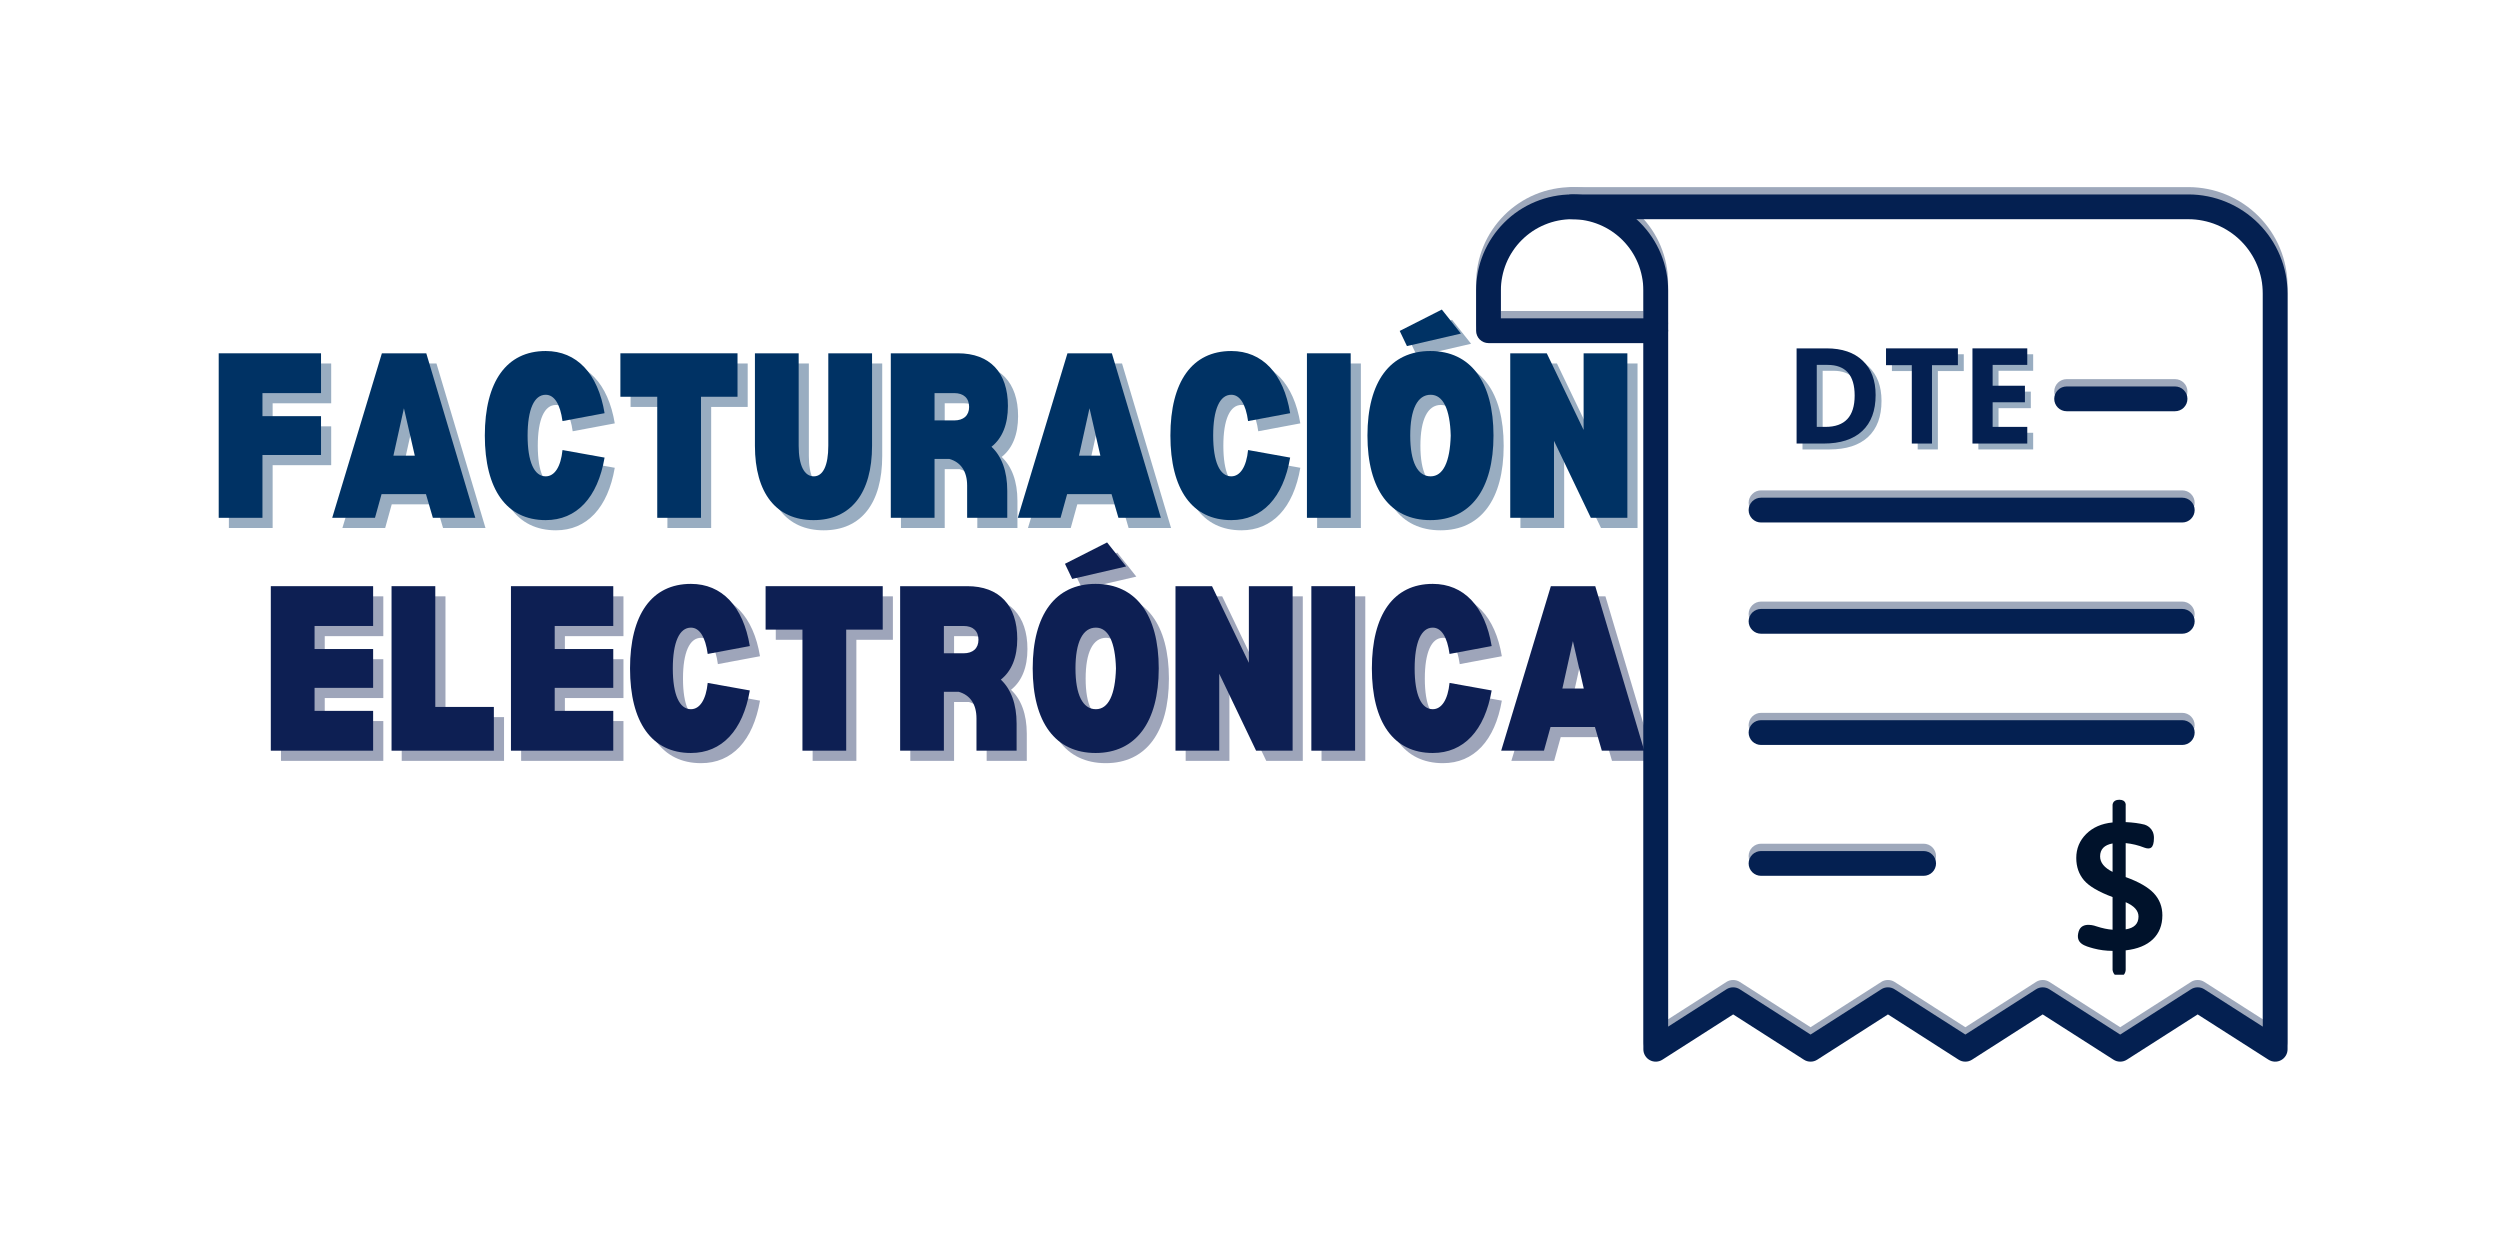 <svg xmlns="http://www.w3.org/2000/svg" xmlns:xlink="http://www.w3.org/1999/xlink" width="400" zoomAndPan="magnify" viewBox="0 0 300 150" height="200" preserveAspectRatio="xMidYMid meet" version="1.0"><defs><filter x="0%" y="0%" width="100%" height="100%" id="f9ae61f0d6"><feColorMatrix values="0 0 0 0 1 0 0 0 0 1 0 0 0 0 1 0 0 0 1 0" color-interpolation-filters="sRGB"/></filter><g/><mask id="515c84b0a5"><g filter="url(#f9ae61f0d6)"><rect x="-30" width="360" fill="#000000" y="-15" height="180" fill-opacity="0.39"/></g></mask><clipPath id="5a93aff83a"><path d="M 1 0.453 L 25 0.453 L 25 19 L 1 19 Z M 1 0.453 " clip-rule="nonzero"/></clipPath><clipPath id="b09e85da4b"><path d="M 11 0.453 L 98.852 0.453 L 98.852 104.703 L 11 104.703 Z M 11 0.453 " clip-rule="nonzero"/></clipPath><clipPath id="3f2bf77258"><rect x="0" width="100" y="0" height="105"/></clipPath><clipPath id="66805af4cc"><path d="M 177 23.332 L 201 23.332 L 201 42 L 177 42 Z M 177 23.332 " clip-rule="nonzero"/></clipPath><clipPath id="186b5a5013"><path d="M 187 23.332 L 274.852 23.332 L 274.852 127.582 L 187 127.582 Z M 187 23.332 " clip-rule="nonzero"/></clipPath><clipPath id="aa0d1053e2"><path d="M 249 95.969 L 259.488 95.969 L 259.488 116.969 L 249 116.969 Z M 249 95.969 " clip-rule="nonzero"/></clipPath></defs><g mask="url(#515c84b0a5)"><g transform="matrix(1, 0, 0, 1, 176, 22)"><g clip-path="url(#3f2bf77258)"><g clip-path="url(#5a93aff83a)"><path fill="#042051" d="M 2.617 18.293 L 22.688 18.293 C 22.887 18.293 23.074 18.254 23.258 18.18 C 23.438 18.105 23.602 17.996 23.738 17.855 C 23.879 17.719 23.984 17.559 24.062 17.375 C 24.137 17.191 24.176 17.004 24.176 16.805 L 24.176 11.973 C 24.176 11.219 24.102 10.469 23.953 9.727 C 23.805 8.984 23.586 8.266 23.297 7.566 C 23.008 6.867 22.652 6.203 22.234 5.574 C 21.812 4.945 21.336 4.363 20.801 3.828 C 20.266 3.293 19.684 2.816 19.055 2.395 C 18.426 1.973 17.762 1.617 17.062 1.328 C 16.363 1.039 15.645 0.82 14.902 0.676 C 14.16 0.527 13.41 0.453 12.652 0.453 C 11.895 0.453 11.148 0.527 10.406 0.676 C 9.664 0.82 8.941 1.039 8.242 1.328 C 7.543 1.617 6.883 1.973 6.25 2.395 C 5.621 2.816 5.039 3.293 4.508 3.828 C 3.973 4.363 3.492 4.945 3.074 5.574 C 2.652 6.203 2.297 6.867 2.008 7.566 C 1.719 8.266 1.5 8.984 1.352 9.727 C 1.207 10.469 1.133 11.219 1.133 11.973 L 1.133 16.805 C 1.133 17.004 1.168 17.191 1.246 17.375 C 1.32 17.559 1.426 17.719 1.566 17.855 C 1.707 17.996 1.867 18.105 2.051 18.18 C 2.23 18.254 2.422 18.293 2.617 18.293 Z M 21.203 15.32 L 4.105 15.32 L 4.105 11.973 C 4.105 11.414 4.16 10.855 4.27 10.305 C 4.379 9.758 4.539 9.223 4.754 8.703 C 4.969 8.184 5.234 7.691 5.547 7.227 C 5.855 6.758 6.211 6.328 6.609 5.93 C 7.004 5.531 7.438 5.18 7.902 4.867 C 8.371 4.555 8.863 4.293 9.383 4.078 C 9.898 3.863 10.434 3.699 10.984 3.59 C 11.535 3.48 12.09 3.426 12.652 3.426 C 13.215 3.426 13.77 3.48 14.32 3.59 C 14.871 3.699 15.406 3.863 15.926 4.078 C 16.441 4.293 16.934 4.555 17.402 4.867 C 17.867 5.18 18.301 5.531 18.699 5.93 C 19.094 6.328 19.449 6.758 19.762 7.227 C 20.074 7.691 20.336 8.184 20.551 8.703 C 20.766 9.223 20.926 9.758 21.035 10.305 C 21.148 10.855 21.203 11.414 21.203 11.973 Z M 21.203 15.32 " fill-opacity="1" fill-rule="nonzero"/></g><g clip-path="url(#b09e85da4b)"><path fill="#042051" d="M 78.422 104.52 C 78.711 104.52 78.977 104.441 79.223 104.285 L 87.719 98.852 L 96.219 104.285 C 96.449 104.43 96.699 104.508 96.969 104.516 C 97.242 104.527 97.496 104.465 97.734 104.336 C 97.973 104.207 98.16 104.023 98.301 103.789 C 98.438 103.555 98.508 103.305 98.508 103.031 L 98.508 12.348 C 98.508 11.566 98.43 10.793 98.277 10.027 C 98.125 9.262 97.898 8.516 97.598 7.797 C 97.301 7.074 96.934 6.391 96.5 5.742 C 96.066 5.094 95.57 4.492 95.02 3.941 C 94.469 3.387 93.867 2.895 93.219 2.461 C 92.57 2.027 91.883 1.66 91.164 1.363 C 90.441 1.062 89.699 0.836 88.934 0.684 C 88.168 0.531 87.395 0.453 86.613 0.453 L 12.652 0.453 C 12.457 0.453 12.266 0.488 12.086 0.566 C 11.902 0.641 11.742 0.75 11.602 0.887 C 11.461 1.027 11.355 1.188 11.281 1.371 C 11.203 1.551 11.168 1.742 11.168 1.938 C 11.168 2.137 11.203 2.324 11.281 2.508 C 11.355 2.691 11.461 2.852 11.602 2.992 C 11.742 3.129 11.902 3.238 12.086 3.312 C 12.266 3.387 12.457 3.426 12.652 3.426 L 86.613 3.426 C 87.199 3.426 87.781 3.484 88.355 3.598 C 88.93 3.715 89.484 3.883 90.027 4.105 C 90.566 4.332 91.082 4.605 91.566 4.934 C 92.055 5.258 92.504 5.625 92.918 6.039 C 93.332 6.453 93.703 6.906 94.027 7.391 C 94.355 7.879 94.629 8.395 94.852 8.934 C 95.078 9.473 95.246 10.031 95.363 10.605 C 95.477 11.18 95.535 11.762 95.535 12.348 L 95.535 100.316 L 88.523 95.832 C 88.277 95.676 88.012 95.598 87.719 95.598 C 87.43 95.598 87.164 95.676 86.918 95.832 L 78.422 101.266 L 69.93 95.832 C 69.684 95.676 69.418 95.598 69.125 95.598 C 68.836 95.598 68.57 95.676 68.324 95.832 L 59.844 101.266 L 51.352 95.832 C 51.109 95.676 50.84 95.598 50.551 95.598 C 50.262 95.598 49.992 95.676 49.75 95.832 L 41.266 101.266 L 32.777 95.832 C 32.531 95.676 32.266 95.598 31.977 95.598 C 31.684 95.598 31.418 95.676 31.172 95.832 L 24.176 100.312 L 24.176 16.805 C 24.176 16.609 24.137 16.418 24.062 16.238 C 23.984 16.055 23.879 15.895 23.738 15.754 C 23.602 15.613 23.438 15.508 23.258 15.434 C 23.074 15.355 22.887 15.32 22.688 15.32 C 22.492 15.32 22.301 15.355 22.117 15.434 C 21.938 15.508 21.777 15.613 21.637 15.754 C 21.496 15.895 21.391 16.055 21.312 16.238 C 21.238 16.418 21.203 16.609 21.203 16.805 L 21.203 103.031 C 21.203 103.305 21.27 103.555 21.41 103.789 C 21.547 104.023 21.734 104.207 21.973 104.336 C 22.211 104.465 22.469 104.527 22.738 104.516 C 23.012 104.508 23.262 104.43 23.488 104.285 L 31.98 98.852 L 40.469 104.285 C 40.711 104.441 40.977 104.52 41.27 104.52 C 41.559 104.52 41.824 104.441 42.07 104.285 L 50.555 98.852 L 59.035 104.285 C 59.281 104.441 59.547 104.52 59.84 104.52 C 60.129 104.52 60.395 104.441 60.641 104.285 L 69.121 98.852 L 77.621 104.285 C 77.863 104.441 78.133 104.52 78.422 104.52 Z M 78.422 104.52 " fill-opacity="1" fill-rule="nonzero"/></g><path fill="#042051" d="M 71.996 26.469 L 85.004 26.469 C 85.203 26.469 85.391 26.43 85.574 26.355 C 85.754 26.281 85.918 26.172 86.055 26.035 C 86.195 25.895 86.301 25.734 86.379 25.551 C 86.453 25.367 86.492 25.18 86.492 24.98 C 86.492 24.785 86.453 24.594 86.379 24.414 C 86.301 24.23 86.195 24.07 86.055 23.93 C 85.918 23.793 85.754 23.684 85.574 23.609 C 85.391 23.535 85.203 23.496 85.004 23.496 L 71.996 23.496 C 71.797 23.496 71.609 23.535 71.426 23.609 C 71.246 23.684 71.086 23.793 70.945 23.93 C 70.805 24.07 70.699 24.23 70.621 24.414 C 70.547 24.594 70.508 24.785 70.508 24.98 C 70.508 25.18 70.547 25.367 70.621 25.551 C 70.699 25.734 70.805 25.895 70.945 26.035 C 71.086 26.172 71.246 26.281 71.426 26.355 C 71.609 26.43 71.797 26.469 71.996 26.469 Z M 71.996 26.469 " fill-opacity="1" fill-rule="nonzero"/><path fill="#042051" d="M 35.324 39.816 L 85.871 39.816 C 86.066 39.816 86.258 39.781 86.441 39.703 C 86.621 39.629 86.781 39.523 86.922 39.383 C 87.062 39.242 87.168 39.082 87.246 38.898 C 87.32 38.719 87.359 38.527 87.359 38.332 C 87.359 38.133 87.32 37.945 87.246 37.762 C 87.168 37.578 87.062 37.418 86.922 37.281 C 86.781 37.141 86.621 37.031 86.441 36.957 C 86.258 36.883 86.066 36.844 85.871 36.844 L 35.324 36.844 C 35.129 36.844 34.938 36.883 34.754 36.957 C 34.574 37.031 34.414 37.141 34.273 37.281 C 34.133 37.418 34.027 37.578 33.949 37.762 C 33.875 37.945 33.836 38.133 33.836 38.332 C 33.836 38.527 33.875 38.719 33.949 38.898 C 34.027 39.082 34.133 39.242 34.273 39.383 C 34.414 39.523 34.574 39.629 34.754 39.703 C 34.938 39.781 35.129 39.816 35.324 39.816 Z M 35.324 39.816 " fill-opacity="1" fill-rule="nonzero"/><path fill="#042051" d="M 35.324 53.168 L 85.871 53.168 C 86.066 53.168 86.258 53.129 86.441 53.055 C 86.621 52.977 86.781 52.871 86.922 52.73 C 87.062 52.59 87.168 52.43 87.246 52.25 C 87.32 52.066 87.359 51.875 87.359 51.68 C 87.359 51.484 87.32 51.293 87.246 51.109 C 87.168 50.93 87.062 50.77 86.922 50.629 C 86.781 50.488 86.621 50.383 86.441 50.305 C 86.258 50.23 86.066 50.191 85.871 50.191 L 35.324 50.191 C 35.129 50.191 34.938 50.23 34.754 50.305 C 34.574 50.383 34.414 50.488 34.273 50.629 C 34.133 50.77 34.027 50.93 33.949 51.109 C 33.875 51.293 33.836 51.484 33.836 51.68 C 33.836 51.875 33.875 52.066 33.949 52.25 C 34.027 52.43 34.133 52.59 34.273 52.73 C 34.414 52.871 34.574 52.977 34.754 53.055 C 34.938 53.129 35.129 53.168 35.324 53.168 Z M 35.324 53.168 " fill-opacity="1" fill-rule="nonzero"/><path fill="#042051" d="M 35.324 66.516 L 85.871 66.516 C 86.066 66.516 86.258 66.477 86.441 66.402 C 86.621 66.328 86.781 66.219 86.922 66.078 C 87.062 65.941 87.168 65.781 87.246 65.598 C 87.32 65.414 87.359 65.227 87.359 65.027 C 87.359 64.832 87.32 64.641 87.246 64.461 C 87.168 64.277 87.062 64.117 86.922 63.977 C 86.781 63.836 86.621 63.73 86.441 63.656 C 86.258 63.578 86.066 63.543 85.871 63.543 L 35.324 63.543 C 35.129 63.543 34.938 63.578 34.754 63.656 C 34.574 63.73 34.414 63.836 34.273 63.977 C 34.133 64.117 34.027 64.277 33.949 64.461 C 33.875 64.641 33.836 64.832 33.836 65.027 C 33.836 65.227 33.875 65.414 33.949 65.598 C 34.027 65.781 34.133 65.941 34.273 66.078 C 34.414 66.219 34.574 66.328 34.754 66.402 C 34.938 66.477 35.129 66.516 35.324 66.516 Z M 35.324 66.516 " fill-opacity="1" fill-rule="nonzero"/><path fill="#042051" d="M 35.324 82.219 L 54.836 82.219 C 55.035 82.219 55.223 82.18 55.406 82.105 C 55.59 82.031 55.75 81.922 55.887 81.785 C 56.027 81.645 56.137 81.484 56.211 81.301 C 56.285 81.117 56.324 80.93 56.324 80.73 C 56.324 80.535 56.285 80.344 56.211 80.164 C 56.137 79.98 56.027 79.82 55.887 79.68 C 55.75 79.543 55.59 79.434 55.406 79.359 C 55.223 79.281 55.035 79.246 54.836 79.246 L 35.324 79.246 C 35.129 79.246 34.938 79.281 34.754 79.359 C 34.574 79.434 34.414 79.543 34.273 79.68 C 34.133 79.82 34.027 79.98 33.949 80.164 C 33.875 80.344 33.836 80.535 33.836 80.73 C 33.836 80.93 33.875 81.117 33.949 81.301 C 34.027 81.484 34.133 81.645 34.273 81.785 C 34.414 81.922 34.574 82.031 34.754 82.105 C 34.938 82.18 35.129 82.219 35.324 82.219 Z M 35.324 82.219 " fill-opacity="1" fill-rule="nonzero"/></g></g></g><g fill="#0d1f53" fill-opacity="0.4"><g transform="translate(32.614, 91.303)"><g><path d="M 6.355 -14.965 L 13.383 -14.965 L 13.383 -19.742 L 1.105 -19.742 L 1.105 0 L 13.383 0 L 13.383 -4.777 L 6.355 -4.777 L 6.355 -7.539 L 13.383 -7.539 L 13.383 -12.199 L 6.355 -12.199 Z M 6.355 -14.965 "/></g></g></g><g fill="#0d1f53" fill-opacity="0.4"><g transform="translate(47.102, 91.303)"><g><path d="M 13.383 -5.25 L 6.355 -5.25 L 6.355 -19.742 L 1.105 -19.742 L 1.105 0 L 13.383 0 Z M 13.383 -5.25 "/></g></g></g><g fill="#0d1f53" fill-opacity="0.4"><g transform="translate(61.432, 91.303)"><g><path d="M 6.355 -14.965 L 13.383 -14.965 L 13.383 -19.742 L 1.105 -19.742 L 1.105 0 L 13.383 0 L 13.383 -4.777 L 6.355 -4.777 L 6.355 -7.539 L 13.383 -7.539 L 13.383 -12.199 L 6.355 -12.199 Z M 6.355 -14.965 "/></g></g></g><g fill="#0d1f53" fill-opacity="0.4"><g transform="translate(75.92, 91.303)"><g><path d="M 10.227 -8.133 L 15.281 -7.227 C 14.449 -2.41 11.922 0.277 8.211 0.277 C 3.516 0.277 0.906 -3.395 0.906 -9.871 C 0.906 -16.344 3.516 -20.016 8.211 -20.016 C 11.922 -20.016 14.488 -17.332 15.281 -12.555 L 10.227 -11.609 C 9.949 -13.66 9.238 -14.766 8.211 -14.766 C 6.832 -14.766 6.039 -13.027 6.039 -9.871 C 6.039 -6.711 6.832 -4.977 8.211 -4.977 C 9.277 -4.977 10.027 -6.121 10.227 -8.133 Z M 10.227 -8.133 "/></g></g></g><g fill="#0d1f53" fill-opacity="0.4"><g transform="translate(92.105, 91.303)"><g><path d="M 15.043 -14.527 L 15.043 -19.742 L 0.988 -19.742 L 0.988 -14.527 L 5.41 -14.527 L 5.41 0 L 10.66 0 L 10.66 -14.527 Z M 15.043 -14.527 "/></g></g></g><g fill="#0d1f53" fill-opacity="0.4"><g transform="translate(108.133, 91.303)"><g><path d="M 13.188 -8.527 C 14.488 -9.555 15.16 -11.211 15.16 -13.422 C 15.16 -17.449 12.988 -19.742 9.16 -19.742 L 1.105 -19.742 L 1.105 0 L 6.355 0 L 6.355 -7.066 L 8.133 -7.066 C 9.516 -6.672 10.266 -5.566 10.266 -3.871 L 10.266 0 L 15.082 0 L 15.082 -3.238 C 15.082 -5.605 14.41 -7.383 13.188 -8.527 Z M 8.727 -11.688 L 6.355 -11.688 L 6.355 -14.965 L 8.727 -14.965 C 9.832 -14.965 10.504 -14.371 10.504 -13.305 C 10.504 -12.277 9.832 -11.688 8.727 -11.688 Z M 8.727 -11.688 "/></g></g></g><g fill="#0d1f53" fill-opacity="0.4"><g transform="translate(124.239, 91.303)"><g><path d="M 12.121 -22.109 L 5.645 -20.609 L 4.777 -22.426 L 9.832 -24.992 Z M 8.449 0.277 C 13.266 0.277 16.031 -3.395 16.031 -9.871 C 16.031 -16.344 13.266 -20.016 8.449 -20.016 C 3.633 -20.016 0.906 -16.344 0.906 -9.871 C 0.906 -3.395 3.633 0.277 8.449 0.277 Z M 8.488 -4.977 C 6.91 -4.977 6.039 -6.711 6.039 -9.871 C 6.039 -13.027 6.91 -14.766 8.488 -14.766 C 9.988 -14.766 10.816 -13.027 10.898 -9.871 C 10.816 -6.711 9.988 -4.977 8.488 -4.977 Z M 8.488 -4.977 "/></g></g></g><g fill="#0d1f53" fill-opacity="0.4"><g transform="translate(141.175, 91.303)"><g><path d="M 1.105 0 L 6.355 0 L 6.355 -9.238 L 10.777 0 L 15.16 0 L 15.16 -19.742 L 9.91 -19.742 L 9.91 -10.543 L 5.488 -19.742 L 1.105 -19.742 Z M 1.105 0 "/></g></g></g><g fill="#0d1f53" fill-opacity="0.4"><g transform="translate(157.479, 91.303)"><g><path d="M 6.355 -19.742 L 1.105 -19.742 L 1.105 0 L 6.355 0 Z M 6.355 -19.742 "/></g></g></g><g fill="#0d1f53" fill-opacity="0.4"><g transform="translate(164.94, 91.303)"><g><path d="M 10.227 -8.133 L 15.281 -7.227 C 14.449 -2.41 11.922 0.277 8.211 0.277 C 3.516 0.277 0.906 -3.395 0.906 -9.871 C 0.906 -16.344 3.516 -20.016 8.211 -20.016 C 11.922 -20.016 14.488 -17.332 15.281 -12.555 L 10.227 -11.609 C 9.949 -13.66 9.238 -14.766 8.211 -14.766 C 6.832 -14.766 6.039 -13.027 6.039 -9.871 C 6.039 -6.711 6.832 -4.977 8.211 -4.977 C 9.277 -4.977 10.027 -6.121 10.227 -8.133 Z M 10.227 -8.133 "/></g></g></g><g fill="#0d1f53" fill-opacity="0.4"><g transform="translate(181.125, 91.303)"><g><path d="M 11.488 -2.844 L 12.316 0 L 17.41 0 L 11.527 -19.742 L 6.199 -19.742 L 0.238 0 L 5.371 0 L 6.16 -2.844 Z M 10.148 -7.461 L 7.582 -7.461 L 8.844 -13.148 Z M 10.148 -7.461 "/></g></g></g><g fill="#0d1f53" fill-opacity="1"><g transform="translate(31.392, 90.082)"><g><path d="M 6.355 -14.965 L 13.383 -14.965 L 13.383 -19.742 L 1.105 -19.742 L 1.105 0 L 13.383 0 L 13.383 -4.777 L 6.355 -4.777 L 6.355 -7.539 L 13.383 -7.539 L 13.383 -12.199 L 6.355 -12.199 Z M 6.355 -14.965 "/></g></g></g><g fill="#0d1f53" fill-opacity="1"><g transform="translate(45.88, 90.082)"><g><path d="M 13.383 -5.25 L 6.355 -5.25 L 6.355 -19.742 L 1.105 -19.742 L 1.105 0 L 13.383 0 Z M 13.383 -5.25 "/></g></g></g><g fill="#0d1f53" fill-opacity="1"><g transform="translate(60.21, 90.082)"><g><path d="M 6.355 -14.965 L 13.383 -14.965 L 13.383 -19.742 L 1.105 -19.742 L 1.105 0 L 13.383 0 L 13.383 -4.777 L 6.355 -4.777 L 6.355 -7.539 L 13.383 -7.539 L 13.383 -12.199 L 6.355 -12.199 Z M 6.355 -14.965 "/></g></g></g><g fill="#0d1f53" fill-opacity="1"><g transform="translate(74.698, 90.082)"><g><path d="M 10.227 -8.133 L 15.281 -7.227 C 14.449 -2.41 11.922 0.277 8.211 0.277 C 3.516 0.277 0.906 -3.395 0.906 -9.871 C 0.906 -16.344 3.516 -20.016 8.211 -20.016 C 11.922 -20.016 14.488 -17.332 15.281 -12.555 L 10.227 -11.609 C 9.949 -13.66 9.238 -14.766 8.211 -14.766 C 6.832 -14.766 6.039 -13.027 6.039 -9.871 C 6.039 -6.711 6.832 -4.977 8.211 -4.977 C 9.277 -4.977 10.027 -6.121 10.227 -8.133 Z M 10.227 -8.133 "/></g></g></g><g fill="#0d1f53" fill-opacity="1"><g transform="translate(90.884, 90.082)"><g><path d="M 15.043 -14.527 L 15.043 -19.742 L 0.988 -19.742 L 0.988 -14.527 L 5.41 -14.527 L 5.41 0 L 10.66 0 L 10.66 -14.527 Z M 15.043 -14.527 "/></g></g></g><g fill="#0d1f53" fill-opacity="1"><g transform="translate(106.911, 90.082)"><g><path d="M 13.188 -8.527 C 14.488 -9.555 15.16 -11.211 15.16 -13.422 C 15.16 -17.449 12.988 -19.742 9.16 -19.742 L 1.105 -19.742 L 1.105 0 L 6.355 0 L 6.355 -7.066 L 8.133 -7.066 C 9.516 -6.672 10.266 -5.566 10.266 -3.871 L 10.266 0 L 15.082 0 L 15.082 -3.238 C 15.082 -5.605 14.41 -7.383 13.188 -8.527 Z M 8.727 -11.688 L 6.355 -11.688 L 6.355 -14.965 L 8.727 -14.965 C 9.832 -14.965 10.504 -14.371 10.504 -13.305 C 10.504 -12.277 9.832 -11.688 8.727 -11.688 Z M 8.727 -11.688 "/></g></g></g><g fill="#0d1f53" fill-opacity="1"><g transform="translate(123.018, 90.082)"><g><path d="M 12.121 -22.109 L 5.645 -20.609 L 4.777 -22.426 L 9.832 -24.992 Z M 8.449 0.277 C 13.266 0.277 16.031 -3.395 16.031 -9.871 C 16.031 -16.344 13.266 -20.016 8.449 -20.016 C 3.633 -20.016 0.906 -16.344 0.906 -9.871 C 0.906 -3.395 3.633 0.277 8.449 0.277 Z M 8.488 -4.977 C 6.91 -4.977 6.039 -6.711 6.039 -9.871 C 6.039 -13.027 6.91 -14.766 8.488 -14.766 C 9.988 -14.766 10.816 -13.027 10.898 -9.871 C 10.816 -6.711 9.988 -4.977 8.488 -4.977 Z M 8.488 -4.977 "/></g></g></g><g fill="#0d1f53" fill-opacity="1"><g transform="translate(139.954, 90.082)"><g><path d="M 1.105 0 L 6.355 0 L 6.355 -9.238 L 10.777 0 L 15.16 0 L 15.16 -19.742 L 9.91 -19.742 L 9.91 -10.543 L 5.488 -19.742 L 1.105 -19.742 Z M 1.105 0 "/></g></g></g><g fill="#0d1f53" fill-opacity="1"><g transform="translate(156.257, 90.082)"><g><path d="M 6.355 -19.742 L 1.105 -19.742 L 1.105 0 L 6.355 0 Z M 6.355 -19.742 "/></g></g></g><g fill="#0d1f53" fill-opacity="1"><g transform="translate(163.719, 90.082)"><g><path d="M 10.227 -8.133 L 15.281 -7.227 C 14.449 -2.41 11.922 0.277 8.211 0.277 C 3.516 0.277 0.906 -3.395 0.906 -9.871 C 0.906 -16.344 3.516 -20.016 8.211 -20.016 C 11.922 -20.016 14.488 -17.332 15.281 -12.555 L 10.227 -11.609 C 9.949 -13.66 9.238 -14.766 8.211 -14.766 C 6.832 -14.766 6.039 -13.027 6.039 -9.871 C 6.039 -6.711 6.832 -4.977 8.211 -4.977 C 9.277 -4.977 10.027 -6.121 10.227 -8.133 Z M 10.227 -8.133 "/></g></g></g><g fill="#0d1f53" fill-opacity="1"><g transform="translate(179.904, 90.082)"><g><path d="M 11.488 -2.844 L 12.316 0 L 17.41 0 L 11.527 -19.742 L 6.199 -19.742 L 0.238 0 L 5.371 0 L 6.16 -2.844 Z M 10.148 -7.461 L 7.582 -7.461 L 8.844 -13.148 Z M 10.148 -7.461 "/></g></g></g><g fill="#003264" fill-opacity="0.4"><g transform="translate(26.361, 63.36)"><g><path d="M 6.355 -14.965 L 13.383 -14.965 L 13.383 -19.742 L 1.105 -19.742 L 1.105 0 L 6.355 0 L 6.355 -7.539 L 13.383 -7.539 L 13.383 -12.199 L 6.355 -12.199 Z M 6.355 -14.965 "/></g></g></g><g fill="#003264" fill-opacity="0.4"><g transform="translate(40.849, 63.36)"><g><path d="M 11.488 -2.844 L 12.316 0 L 17.41 0 L 11.527 -19.742 L 6.199 -19.742 L 0.238 0 L 5.371 0 L 6.16 -2.844 Z M 10.148 -7.461 L 7.582 -7.461 L 8.844 -13.148 Z M 10.148 -7.461 "/></g></g></g><g fill="#003264" fill-opacity="0.4"><g transform="translate(58.495, 63.36)"><g><path d="M 10.227 -8.133 L 15.277 -7.227 C 14.449 -2.41 11.922 0.277 8.211 0.277 C 3.516 0.277 0.906 -3.395 0.906 -9.871 C 0.906 -16.344 3.516 -20.016 8.211 -20.016 C 11.922 -20.016 14.488 -17.332 15.277 -12.555 L 10.227 -11.609 C 9.949 -13.66 9.238 -14.766 8.211 -14.766 C 6.832 -14.766 6.039 -13.027 6.039 -9.871 C 6.039 -6.711 6.832 -4.977 8.211 -4.977 C 9.277 -4.977 10.027 -6.121 10.227 -8.133 Z M 10.227 -8.133 "/></g></g></g><g fill="#003264" fill-opacity="0.4"><g transform="translate(74.68, 63.36)"><g><path d="M 15.043 -14.527 L 15.043 -19.742 L 0.988 -19.742 L 0.988 -14.527 L 5.41 -14.527 L 5.41 0 L 10.66 0 L 10.66 -14.527 Z M 15.043 -14.527 "/></g></g></g><g fill="#003264" fill-opacity="0.4"><g transform="translate(90.707, 63.36)"><g><path d="M 1.105 -19.742 L 1.105 -8.645 C 1.105 -2.961 3.672 0.277 8.133 0.277 C 12.633 0.277 15.16 -2.961 15.16 -8.645 L 15.16 -19.742 L 9.91 -19.742 L 9.91 -8.645 C 9.91 -6.277 9.277 -4.977 8.172 -4.977 C 7.027 -4.977 6.355 -6.277 6.355 -8.645 L 6.355 -19.742 Z M 1.105 -19.742 "/></g></g></g><g fill="#003264" fill-opacity="0.4"><g transform="translate(107.011, 63.36)"><g><path d="M 13.188 -8.527 C 14.488 -9.555 15.16 -11.211 15.16 -13.422 C 15.16 -17.449 12.988 -19.742 9.16 -19.742 L 1.105 -19.742 L 1.105 0 L 6.355 0 L 6.355 -7.066 L 8.133 -7.066 C 9.516 -6.672 10.266 -5.566 10.266 -3.871 L 10.266 0 L 15.082 0 L 15.082 -3.238 C 15.082 -5.605 14.41 -7.383 13.188 -8.527 Z M 8.727 -11.688 L 6.355 -11.688 L 6.355 -14.965 L 8.727 -14.965 C 9.832 -14.965 10.504 -14.371 10.504 -13.305 C 10.504 -12.277 9.832 -11.688 8.727 -11.688 Z M 8.727 -11.688 "/></g></g></g><g fill="#003264" fill-opacity="0.4"><g transform="translate(123.117, 63.36)"><g><path d="M 11.488 -2.844 L 12.316 0 L 17.41 0 L 11.527 -19.742 L 6.199 -19.742 L 0.238 0 L 5.371 0 L 6.16 -2.844 Z M 10.148 -7.461 L 7.582 -7.461 L 8.844 -13.148 Z M 10.148 -7.461 "/></g></g></g><g fill="#003264" fill-opacity="0.4"><g transform="translate(140.763, 63.36)"><g><path d="M 10.227 -8.133 L 15.277 -7.227 C 14.449 -2.41 11.922 0.277 8.211 0.277 C 3.516 0.277 0.906 -3.395 0.906 -9.871 C 0.906 -16.344 3.516 -20.016 8.211 -20.016 C 11.922 -20.016 14.488 -17.332 15.277 -12.555 L 10.227 -11.609 C 9.949 -13.66 9.238 -14.766 8.211 -14.766 C 6.832 -14.766 6.039 -13.027 6.039 -9.871 C 6.039 -6.711 6.832 -4.977 8.211 -4.977 C 9.277 -4.977 10.027 -6.121 10.227 -8.133 Z M 10.227 -8.133 "/></g></g></g><g fill="#003264" fill-opacity="0.4"><g transform="translate(156.949, 63.36)"><g><path d="M 6.355 -19.742 L 1.105 -19.742 L 1.105 0 L 6.355 0 Z M 6.355 -19.742 "/></g></g></g><g fill="#003264" fill-opacity="0.4"><g transform="translate(164.41, 63.36)"><g><path d="M 12.121 -22.109 L 5.645 -20.609 L 4.777 -22.426 L 9.832 -24.992 Z M 8.449 0.277 C 13.266 0.277 16.031 -3.395 16.031 -9.871 C 16.031 -16.344 13.266 -20.016 8.449 -20.016 C 3.633 -20.016 0.906 -16.344 0.906 -9.871 C 0.906 -3.395 3.633 0.277 8.449 0.277 Z M 8.488 -4.977 C 6.91 -4.977 6.039 -6.711 6.039 -9.871 C 6.039 -13.027 6.91 -14.766 8.488 -14.766 C 9.988 -14.766 10.816 -13.027 10.898 -9.871 C 10.816 -6.711 9.988 -4.977 8.488 -4.977 Z M 8.488 -4.977 "/></g></g></g><g fill="#003264" fill-opacity="0.4"><g transform="translate(181.345, 63.36)"><g><path d="M 1.105 0 L 6.355 0 L 6.355 -9.238 L 10.777 0 L 15.16 0 L 15.16 -19.742 L 9.91 -19.742 L 9.91 -10.543 L 5.488 -19.742 L 1.105 -19.742 Z M 1.105 0 "/></g></g></g><g fill="#003264" fill-opacity="1"><g transform="translate(25.14, 62.138)"><g><path d="M 6.355 -14.965 L 13.383 -14.965 L 13.383 -19.742 L 1.105 -19.742 L 1.105 0 L 6.355 0 L 6.355 -7.539 L 13.383 -7.539 L 13.383 -12.199 L 6.355 -12.199 Z M 6.355 -14.965 "/></g></g></g><g fill="#003264" fill-opacity="1"><g transform="translate(39.627, 62.138)"><g><path d="M 11.488 -2.844 L 12.316 0 L 17.41 0 L 11.527 -19.742 L 6.199 -19.742 L 0.238 0 L 5.371 0 L 6.16 -2.844 Z M 10.148 -7.461 L 7.582 -7.461 L 8.844 -13.148 Z M 10.148 -7.461 "/></g></g></g><g fill="#003264" fill-opacity="1"><g transform="translate(57.273, 62.138)"><g><path d="M 10.227 -8.133 L 15.277 -7.227 C 14.449 -2.41 11.922 0.277 8.211 0.277 C 3.516 0.277 0.906 -3.395 0.906 -9.871 C 0.906 -16.344 3.516 -20.016 8.211 -20.016 C 11.922 -20.016 14.488 -17.332 15.277 -12.555 L 10.227 -11.609 C 9.949 -13.66 9.238 -14.766 8.211 -14.766 C 6.832 -14.766 6.039 -13.027 6.039 -9.871 C 6.039 -6.711 6.832 -4.977 8.211 -4.977 C 9.277 -4.977 10.027 -6.121 10.227 -8.133 Z M 10.227 -8.133 "/></g></g></g><g fill="#003264" fill-opacity="1"><g transform="translate(73.459, 62.138)"><g><path d="M 15.043 -14.527 L 15.043 -19.742 L 0.988 -19.742 L 0.988 -14.527 L 5.41 -14.527 L 5.41 0 L 10.66 0 L 10.66 -14.527 Z M 15.043 -14.527 "/></g></g></g><g fill="#003264" fill-opacity="1"><g transform="translate(89.486, 62.138)"><g><path d="M 1.105 -19.742 L 1.105 -8.645 C 1.105 -2.961 3.672 0.277 8.133 0.277 C 12.633 0.277 15.16 -2.961 15.16 -8.645 L 15.16 -19.742 L 9.91 -19.742 L 9.91 -8.645 C 9.91 -6.277 9.277 -4.977 8.172 -4.977 C 7.027 -4.977 6.355 -6.277 6.355 -8.645 L 6.355 -19.742 Z M 1.105 -19.742 "/></g></g></g><g fill="#003264" fill-opacity="1"><g transform="translate(105.79, 62.138)"><g><path d="M 13.188 -8.527 C 14.488 -9.555 15.16 -11.211 15.16 -13.422 C 15.16 -17.449 12.988 -19.742 9.16 -19.742 L 1.105 -19.742 L 1.105 0 L 6.355 0 L 6.355 -7.066 L 8.133 -7.066 C 9.516 -6.672 10.266 -5.566 10.266 -3.871 L 10.266 0 L 15.082 0 L 15.082 -3.238 C 15.082 -5.605 14.41 -7.383 13.188 -8.527 Z M 8.727 -11.688 L 6.355 -11.688 L 6.355 -14.965 L 8.727 -14.965 C 9.832 -14.965 10.504 -14.371 10.504 -13.305 C 10.504 -12.277 9.832 -11.688 8.727 -11.688 Z M 8.727 -11.688 "/></g></g></g><g fill="#003264" fill-opacity="1"><g transform="translate(121.896, 62.138)"><g><path d="M 11.488 -2.844 L 12.316 0 L 17.41 0 L 11.527 -19.742 L 6.199 -19.742 L 0.238 0 L 5.371 0 L 6.16 -2.844 Z M 10.148 -7.461 L 7.582 -7.461 L 8.844 -13.148 Z M 10.148 -7.461 "/></g></g></g><g fill="#003264" fill-opacity="1"><g transform="translate(139.542, 62.138)"><g><path d="M 10.227 -8.133 L 15.277 -7.227 C 14.449 -2.41 11.922 0.277 8.211 0.277 C 3.516 0.277 0.906 -3.395 0.906 -9.871 C 0.906 -16.344 3.516 -20.016 8.211 -20.016 C 11.922 -20.016 14.488 -17.332 15.277 -12.555 L 10.227 -11.609 C 9.949 -13.66 9.238 -14.766 8.211 -14.766 C 6.832 -14.766 6.039 -13.027 6.039 -9.871 C 6.039 -6.711 6.832 -4.977 8.211 -4.977 C 9.277 -4.977 10.027 -6.121 10.227 -8.133 Z M 10.227 -8.133 "/></g></g></g><g fill="#003264" fill-opacity="1"><g transform="translate(155.727, 62.138)"><g><path d="M 6.355 -19.742 L 1.105 -19.742 L 1.105 0 L 6.355 0 Z M 6.355 -19.742 "/></g></g></g><g fill="#003264" fill-opacity="1"><g transform="translate(163.188, 62.138)"><g><path d="M 12.121 -22.109 L 5.645 -20.609 L 4.777 -22.426 L 9.832 -24.992 Z M 8.449 0.277 C 13.266 0.277 16.031 -3.395 16.031 -9.871 C 16.031 -16.344 13.266 -20.016 8.449 -20.016 C 3.633 -20.016 0.906 -16.344 0.906 -9.871 C 0.906 -3.395 3.633 0.277 8.449 0.277 Z M 8.488 -4.977 C 6.91 -4.977 6.039 -6.711 6.039 -9.871 C 6.039 -13.027 6.91 -14.766 8.488 -14.766 C 9.988 -14.766 10.816 -13.027 10.898 -9.871 C 10.816 -6.711 9.988 -4.977 8.488 -4.977 Z M 8.488 -4.977 "/></g></g></g><g fill="#003264" fill-opacity="1"><g transform="translate(180.124, 62.138)"><g><path d="M 1.105 0 L 6.355 0 L 6.355 -9.238 L 10.777 0 L 15.16 0 L 15.16 -19.742 L 9.91 -19.742 L 9.91 -10.543 L 5.488 -19.742 L 1.105 -19.742 Z M 1.105 0 "/></g></g></g><g clip-path="url(#66805af4cc)"><path fill="#042051" d="M 178.617 41.172 L 198.688 41.172 C 198.887 41.172 199.074 41.133 199.258 41.059 C 199.438 40.984 199.602 40.875 199.738 40.738 C 199.879 40.598 199.984 40.438 200.062 40.254 C 200.137 40.074 200.176 39.883 200.176 39.688 L 200.176 34.855 C 200.176 34.098 200.102 33.348 199.953 32.605 C 199.805 31.863 199.586 31.145 199.297 30.445 C 199.008 29.746 198.652 29.082 198.234 28.453 C 197.812 27.824 197.336 27.242 196.801 26.707 C 196.266 26.172 195.684 25.695 195.055 25.273 C 194.426 24.855 193.762 24.5 193.062 24.211 C 192.363 23.922 191.645 23.703 190.902 23.555 C 190.16 23.406 189.41 23.332 188.652 23.332 C 187.895 23.332 187.148 23.406 186.406 23.555 C 185.664 23.703 184.941 23.922 184.242 24.211 C 183.543 24.5 182.883 24.855 182.25 25.273 C 181.621 25.695 181.039 26.172 180.508 26.707 C 179.973 27.242 179.492 27.824 179.074 28.453 C 178.652 29.082 178.297 29.746 178.008 30.445 C 177.719 31.145 177.5 31.863 177.352 32.605 C 177.207 33.348 177.133 34.098 177.133 34.855 L 177.133 39.688 C 177.133 39.883 177.168 40.074 177.246 40.254 C 177.32 40.438 177.426 40.598 177.566 40.738 C 177.707 40.875 177.867 40.984 178.051 41.059 C 178.23 41.133 178.422 41.172 178.617 41.172 Z M 197.203 38.199 L 180.105 38.199 L 180.105 34.855 C 180.105 34.293 180.16 33.738 180.27 33.188 C 180.379 32.637 180.539 32.102 180.754 31.582 C 180.969 31.062 181.234 30.57 181.547 30.105 C 181.855 29.637 182.211 29.207 182.609 28.809 C 183.004 28.414 183.438 28.059 183.902 27.746 C 184.371 27.434 184.863 27.172 185.383 26.957 C 185.898 26.742 186.434 26.578 186.984 26.469 C 187.535 26.359 188.09 26.305 188.652 26.305 C 189.215 26.305 189.77 26.359 190.32 26.469 C 190.871 26.578 191.406 26.742 191.926 26.957 C 192.441 27.172 192.934 27.434 193.402 27.746 C 193.867 28.059 194.301 28.414 194.699 28.809 C 195.094 29.207 195.449 29.637 195.762 30.105 C 196.074 30.57 196.336 31.062 196.551 31.582 C 196.766 32.102 196.926 32.637 197.035 33.188 C 197.148 33.738 197.203 34.293 197.203 34.855 Z M 197.203 38.199 " fill-opacity="1" fill-rule="nonzero"/></g><g clip-path="url(#186b5a5013)"><path fill="#042051" d="M 254.422 127.398 C 254.711 127.398 254.977 127.32 255.223 127.164 L 263.719 121.73 L 272.219 127.164 C 272.449 127.309 272.699 127.387 272.969 127.398 C 273.242 127.406 273.496 127.348 273.734 127.215 C 273.973 127.086 274.16 126.902 274.301 126.668 C 274.438 126.438 274.508 126.184 274.508 125.91 L 274.508 35.227 C 274.508 34.445 274.43 33.672 274.277 32.906 C 274.125 32.141 273.898 31.398 273.598 30.676 C 273.301 29.957 272.934 29.27 272.5 28.621 C 272.066 27.973 271.57 27.371 271.02 26.82 C 270.469 26.27 269.867 25.773 269.219 25.34 C 268.57 24.906 267.883 24.539 267.164 24.242 C 266.441 23.941 265.699 23.715 264.934 23.562 C 264.168 23.41 263.395 23.332 262.613 23.332 L 188.652 23.332 C 188.457 23.332 188.266 23.371 188.086 23.445 C 187.902 23.52 187.742 23.629 187.602 23.77 C 187.461 23.906 187.355 24.066 187.281 24.25 C 187.203 24.434 187.168 24.621 187.168 24.82 C 187.168 25.016 187.203 25.207 187.281 25.387 C 187.355 25.57 187.461 25.73 187.602 25.871 C 187.742 26.008 187.902 26.117 188.086 26.191 C 188.266 26.27 188.457 26.305 188.652 26.305 L 262.613 26.305 C 263.199 26.305 263.781 26.363 264.355 26.48 C 264.93 26.594 265.484 26.762 266.027 26.988 C 266.566 27.211 267.082 27.488 267.566 27.812 C 268.055 28.137 268.504 28.508 268.918 28.922 C 269.332 29.336 269.703 29.785 270.027 30.273 C 270.355 30.758 270.629 31.273 270.852 31.812 C 271.078 32.355 271.246 32.91 271.363 33.484 C 271.477 34.059 271.535 34.641 271.535 35.227 L 271.535 123.199 L 264.523 118.715 C 264.277 118.559 264.012 118.48 263.719 118.48 C 263.43 118.48 263.164 118.559 262.918 118.715 L 254.422 124.148 L 245.93 118.715 C 245.684 118.559 245.418 118.48 245.125 118.48 C 244.836 118.48 244.57 118.559 244.324 118.715 L 235.844 124.145 L 227.352 118.715 C 227.109 118.559 226.84 118.48 226.551 118.48 C 226.262 118.48 225.992 118.559 225.75 118.715 L 217.266 124.145 L 208.777 118.715 C 208.531 118.559 208.266 118.48 207.977 118.48 C 207.684 118.48 207.418 118.559 207.172 118.715 L 200.176 123.195 L 200.176 39.688 C 200.176 39.488 200.137 39.301 200.062 39.117 C 199.984 38.934 199.879 38.773 199.738 38.633 C 199.602 38.496 199.438 38.387 199.258 38.312 C 199.074 38.238 198.887 38.199 198.688 38.199 C 198.492 38.199 198.301 38.238 198.117 38.312 C 197.938 38.387 197.777 38.496 197.637 38.633 C 197.496 38.773 197.391 38.934 197.312 39.117 C 197.238 39.301 197.203 39.488 197.203 39.688 L 197.203 125.91 C 197.203 126.184 197.27 126.438 197.41 126.668 C 197.547 126.902 197.734 127.086 197.973 127.215 C 198.211 127.348 198.469 127.406 198.738 127.398 C 199.012 127.387 199.262 127.309 199.488 127.164 L 207.98 121.73 L 216.469 127.164 C 216.711 127.32 216.977 127.398 217.27 127.398 C 217.559 127.398 217.824 127.32 218.07 127.164 L 226.555 121.73 L 235.035 127.164 C 235.281 127.32 235.547 127.398 235.84 127.398 C 236.129 127.398 236.395 127.32 236.641 127.164 L 245.121 121.73 L 253.621 127.164 C 253.863 127.32 254.133 127.398 254.422 127.398 Z M 254.422 127.398 " fill-opacity="1" fill-rule="nonzero"/></g><path fill="#042051" d="M 247.996 49.348 L 261.004 49.348 C 261.203 49.348 261.391 49.312 261.574 49.234 C 261.754 49.16 261.918 49.055 262.055 48.914 C 262.195 48.773 262.301 48.613 262.379 48.43 C 262.453 48.25 262.492 48.059 262.492 47.863 C 262.492 47.664 262.453 47.477 262.379 47.293 C 262.301 47.109 262.195 46.949 262.055 46.812 C 261.918 46.672 261.754 46.562 261.574 46.488 C 261.391 46.414 261.203 46.375 261.004 46.375 L 247.996 46.375 C 247.797 46.375 247.609 46.414 247.426 46.488 C 247.246 46.562 247.086 46.672 246.945 46.812 C 246.805 46.949 246.699 47.109 246.621 47.293 C 246.547 47.477 246.508 47.664 246.508 47.863 C 246.508 48.059 246.547 48.25 246.621 48.43 C 246.699 48.613 246.805 48.773 246.945 48.914 C 247.086 49.055 247.246 49.16 247.426 49.234 C 247.609 49.312 247.797 49.348 247.996 49.348 Z M 247.996 49.348 " fill-opacity="1" fill-rule="nonzero"/><path fill="#042051" d="M 211.324 62.699 L 261.871 62.699 C 262.066 62.699 262.258 62.66 262.441 62.586 C 262.621 62.508 262.781 62.402 262.922 62.262 C 263.062 62.121 263.168 61.961 263.246 61.781 C 263.32 61.598 263.359 61.406 263.359 61.211 C 263.359 61.016 263.32 60.824 263.246 60.641 C 263.168 60.461 263.062 60.301 262.922 60.16 C 262.781 60.02 262.621 59.914 262.441 59.836 C 262.258 59.762 262.066 59.723 261.871 59.723 L 211.324 59.723 C 211.129 59.723 210.938 59.762 210.754 59.836 C 210.574 59.914 210.414 60.02 210.273 60.16 C 210.133 60.301 210.027 60.461 209.949 60.641 C 209.875 60.824 209.836 61.016 209.836 61.211 C 209.836 61.406 209.875 61.598 209.949 61.781 C 210.027 61.961 210.133 62.121 210.273 62.262 C 210.414 62.402 210.574 62.508 210.754 62.586 C 210.938 62.66 211.129 62.699 211.324 62.699 Z M 211.324 62.699 " fill-opacity="1" fill-rule="nonzero"/><path fill="#042051" d="M 211.324 76.047 L 261.871 76.047 C 262.066 76.047 262.258 76.008 262.441 75.934 C 262.621 75.859 262.781 75.75 262.922 75.609 C 263.062 75.473 263.168 75.312 263.246 75.129 C 263.32 74.945 263.359 74.758 263.359 74.559 C 263.359 74.363 263.32 74.172 263.246 73.992 C 263.168 73.809 263.062 73.648 262.922 73.508 C 262.781 73.367 262.621 73.262 262.441 73.188 C 262.258 73.109 262.066 73.074 261.871 73.074 L 211.324 73.074 C 211.129 73.074 210.938 73.109 210.754 73.188 C 210.574 73.262 210.414 73.367 210.273 73.508 C 210.133 73.648 210.027 73.809 209.949 73.992 C 209.875 74.172 209.836 74.363 209.836 74.559 C 209.836 74.758 209.875 74.945 209.949 75.129 C 210.027 75.312 210.133 75.473 210.273 75.609 C 210.414 75.75 210.574 75.859 210.754 75.934 C 210.938 76.008 211.129 76.047 211.324 76.047 Z M 211.324 76.047 " fill-opacity="1" fill-rule="nonzero"/><path fill="#042051" d="M 211.324 89.395 L 261.871 89.395 C 262.066 89.395 262.258 89.355 262.441 89.281 C 262.621 89.207 262.781 89.098 262.922 88.961 C 263.062 88.82 263.168 88.66 263.246 88.477 C 263.32 88.297 263.359 88.105 263.359 87.91 C 263.359 87.711 263.32 87.523 263.246 87.34 C 263.168 87.156 263.062 86.996 262.922 86.855 C 262.781 86.719 262.621 86.609 262.441 86.535 C 262.258 86.461 262.066 86.422 261.871 86.422 L 211.324 86.422 C 211.129 86.422 210.938 86.461 210.754 86.535 C 210.574 86.609 210.414 86.719 210.273 86.855 C 210.133 86.996 210.027 87.156 209.949 87.34 C 209.875 87.523 209.836 87.711 209.836 87.91 C 209.836 88.105 209.875 88.297 209.949 88.477 C 210.027 88.66 210.133 88.82 210.273 88.961 C 210.414 89.098 210.574 89.207 210.754 89.281 C 210.938 89.355 211.129 89.395 211.324 89.395 Z M 211.324 89.395 " fill-opacity="1" fill-rule="nonzero"/><path fill="#042051" d="M 211.324 105.098 L 230.836 105.098 C 231.035 105.098 231.223 105.062 231.406 104.984 C 231.59 104.91 231.75 104.801 231.887 104.664 C 232.027 104.523 232.137 104.363 232.211 104.18 C 232.285 104 232.324 103.809 232.324 103.613 C 232.324 103.414 232.285 103.227 232.211 103.043 C 232.137 102.859 232.027 102.699 231.887 102.562 C 231.75 102.422 231.59 102.312 231.406 102.238 C 231.223 102.164 231.035 102.125 230.836 102.125 L 211.324 102.125 C 211.129 102.125 210.938 102.164 210.754 102.238 C 210.574 102.312 210.414 102.422 210.273 102.562 C 210.133 102.699 210.027 102.859 209.949 103.043 C 209.875 103.227 209.836 103.414 209.836 103.613 C 209.836 103.809 209.875 104 209.949 104.18 C 210.027 104.363 210.133 104.523 210.273 104.664 C 210.414 104.801 210.574 104.91 210.754 104.984 C 210.938 105.062 211.129 105.098 211.324 105.098 Z M 211.324 105.098 " fill-opacity="1" fill-rule="nonzero"/><path fill="#00122b" d="M 257.297 101.707 C 257.305 101.711 257.312 101.715 257.32 101.715 C 257.312 101.715 257.305 101.711 257.297 101.707 " fill-opacity="1" fill-rule="nonzero"/><g clip-path="url(#aa0d1053e2)"><path fill="#00122b" d="M 255.082 111.523 L 255.082 108.262 C 256.105 108.707 256.621 109.281 256.621 109.984 C 256.621 110.852 256.105 111.367 255.082 111.523 Z M 253.508 104.625 C 252.512 104.129 252.012 103.512 252.012 102.773 C 252.012 101.914 252.512 101.395 253.508 101.215 Z M 255.082 105.25 L 255.082 101.172 C 255.871 101.254 256.609 101.434 257.297 101.707 C 257.305 101.711 257.312 101.715 257.32 101.715 C 257.32 101.719 257.324 101.719 257.328 101.719 C 257.984 101.949 258.473 101.848 258.473 100.539 C 258.473 99.355 257.531 99.012 257.355 98.957 C 256.73 98.797 255.973 98.695 255.082 98.652 L 255.082 96.691 C 255.082 96.691 255.211 95.969 254.316 95.969 C 253.422 95.969 253.508 96.691 253.508 96.691 L 253.508 98.695 C 252.195 98.824 251.141 99.285 250.344 100.078 C 249.551 100.871 249.152 101.832 249.152 102.957 C 249.152 104.004 249.457 104.891 250.07 105.621 C 250.684 106.348 251.832 107.023 253.508 107.648 L 253.508 111.566 C 252.934 111.527 252.289 111.395 251.57 111.16 C 251.57 111.16 249.832 110.48 249.441 111.77 C 248.996 113.242 250.195 113.523 251.223 113.809 C 251.957 114.004 252.719 114.102 253.508 114.105 L 253.508 116.379 C 253.508 116.379 253.57 117.18 254.316 117.18 C 255.074 117.18 255.082 116.379 255.082 116.379 L 255.082 114.043 C 256.496 113.883 257.582 113.441 258.344 112.715 C 259.102 111.984 259.484 111.023 259.484 109.836 C 259.484 108.801 259.141 107.922 258.461 107.191 C 257.777 106.465 256.652 105.816 255.082 105.25 " fill-opacity="1" fill-rule="nonzero"/></g><path fill="#00122b" d="M 257.297 101.707 C 257.277 101.699 256.703 101.5 257.297 101.707 " fill-opacity="1" fill-rule="nonzero"/><g fill="#003264" fill-opacity="0.4"><g transform="translate(214.86, 53.933)"><g><path d="M 10.922 -5.828 C 10.922 -3.941 10.383 -2.5 9.312 -1.5 C 8.238 -0.5 6.691 0 4.672 0 L 1.438 0 L 1.438 -11.422 L 5.031 -11.422 C 6.895 -11.422 8.344 -10.926 9.375 -9.938 C 10.406 -8.957 10.922 -7.586 10.922 -5.828 Z M 8.406 -5.766 C 8.406 -8.211 7.32 -9.438 5.156 -9.438 L 3.859 -9.438 L 3.859 -2 L 4.906 -2 C 7.238 -2 8.406 -3.254 8.406 -5.766 Z M 8.406 -5.766 "/></g></g></g><g fill="#003264" fill-opacity="0.4"><g transform="translate(226.701, 53.933)"><g><path d="M 5.844 0 L 3.422 0 L 3.422 -9.406 L 0.328 -9.406 L 0.328 -11.422 L 8.953 -11.422 L 8.953 -9.406 L 5.844 -9.406 Z M 5.844 0 "/></g></g></g><g fill="#003264" fill-opacity="0.4"><g transform="translate(235.964, 53.933)"><g><path d="M 8.016 0 L 1.438 0 L 1.438 -11.422 L 8.016 -11.422 L 8.016 -9.438 L 3.859 -9.438 L 3.859 -6.938 L 7.734 -6.938 L 7.734 -4.953 L 3.859 -4.953 L 3.859 -2 L 8.016 -2 Z M 8.016 0 "/></g></g></g><g fill="#042051" fill-opacity="1"><g transform="translate(214.153, 53.226)"><g><path d="M 10.922 -5.828 C 10.922 -3.941 10.383 -2.5 9.312 -1.5 C 8.238 -0.5 6.691 0 4.672 0 L 1.438 0 L 1.438 -11.422 L 5.031 -11.422 C 6.895 -11.422 8.344 -10.926 9.375 -9.938 C 10.406 -8.957 10.922 -7.586 10.922 -5.828 Z M 8.406 -5.766 C 8.406 -8.211 7.32 -9.438 5.156 -9.438 L 3.859 -9.438 L 3.859 -2 L 4.906 -2 C 7.238 -2 8.406 -3.254 8.406 -5.766 Z M 8.406 -5.766 "/></g></g></g><g fill="#042051" fill-opacity="1"><g transform="translate(225.994, 53.226)"><g><path d="M 5.844 0 L 3.422 0 L 3.422 -9.406 L 0.328 -9.406 L 0.328 -11.422 L 8.953 -11.422 L 8.953 -9.406 L 5.844 -9.406 Z M 5.844 0 "/></g></g></g><g fill="#042051" fill-opacity="1"><g transform="translate(235.257, 53.226)"><g><path d="M 8.016 0 L 1.438 0 L 1.438 -11.422 L 8.016 -11.422 L 8.016 -9.438 L 3.859 -9.438 L 3.859 -6.938 L 7.734 -6.938 L 7.734 -4.953 L 3.859 -4.953 L 3.859 -2 L 8.016 -2 Z M 8.016 0 "/></g></g></g></svg>